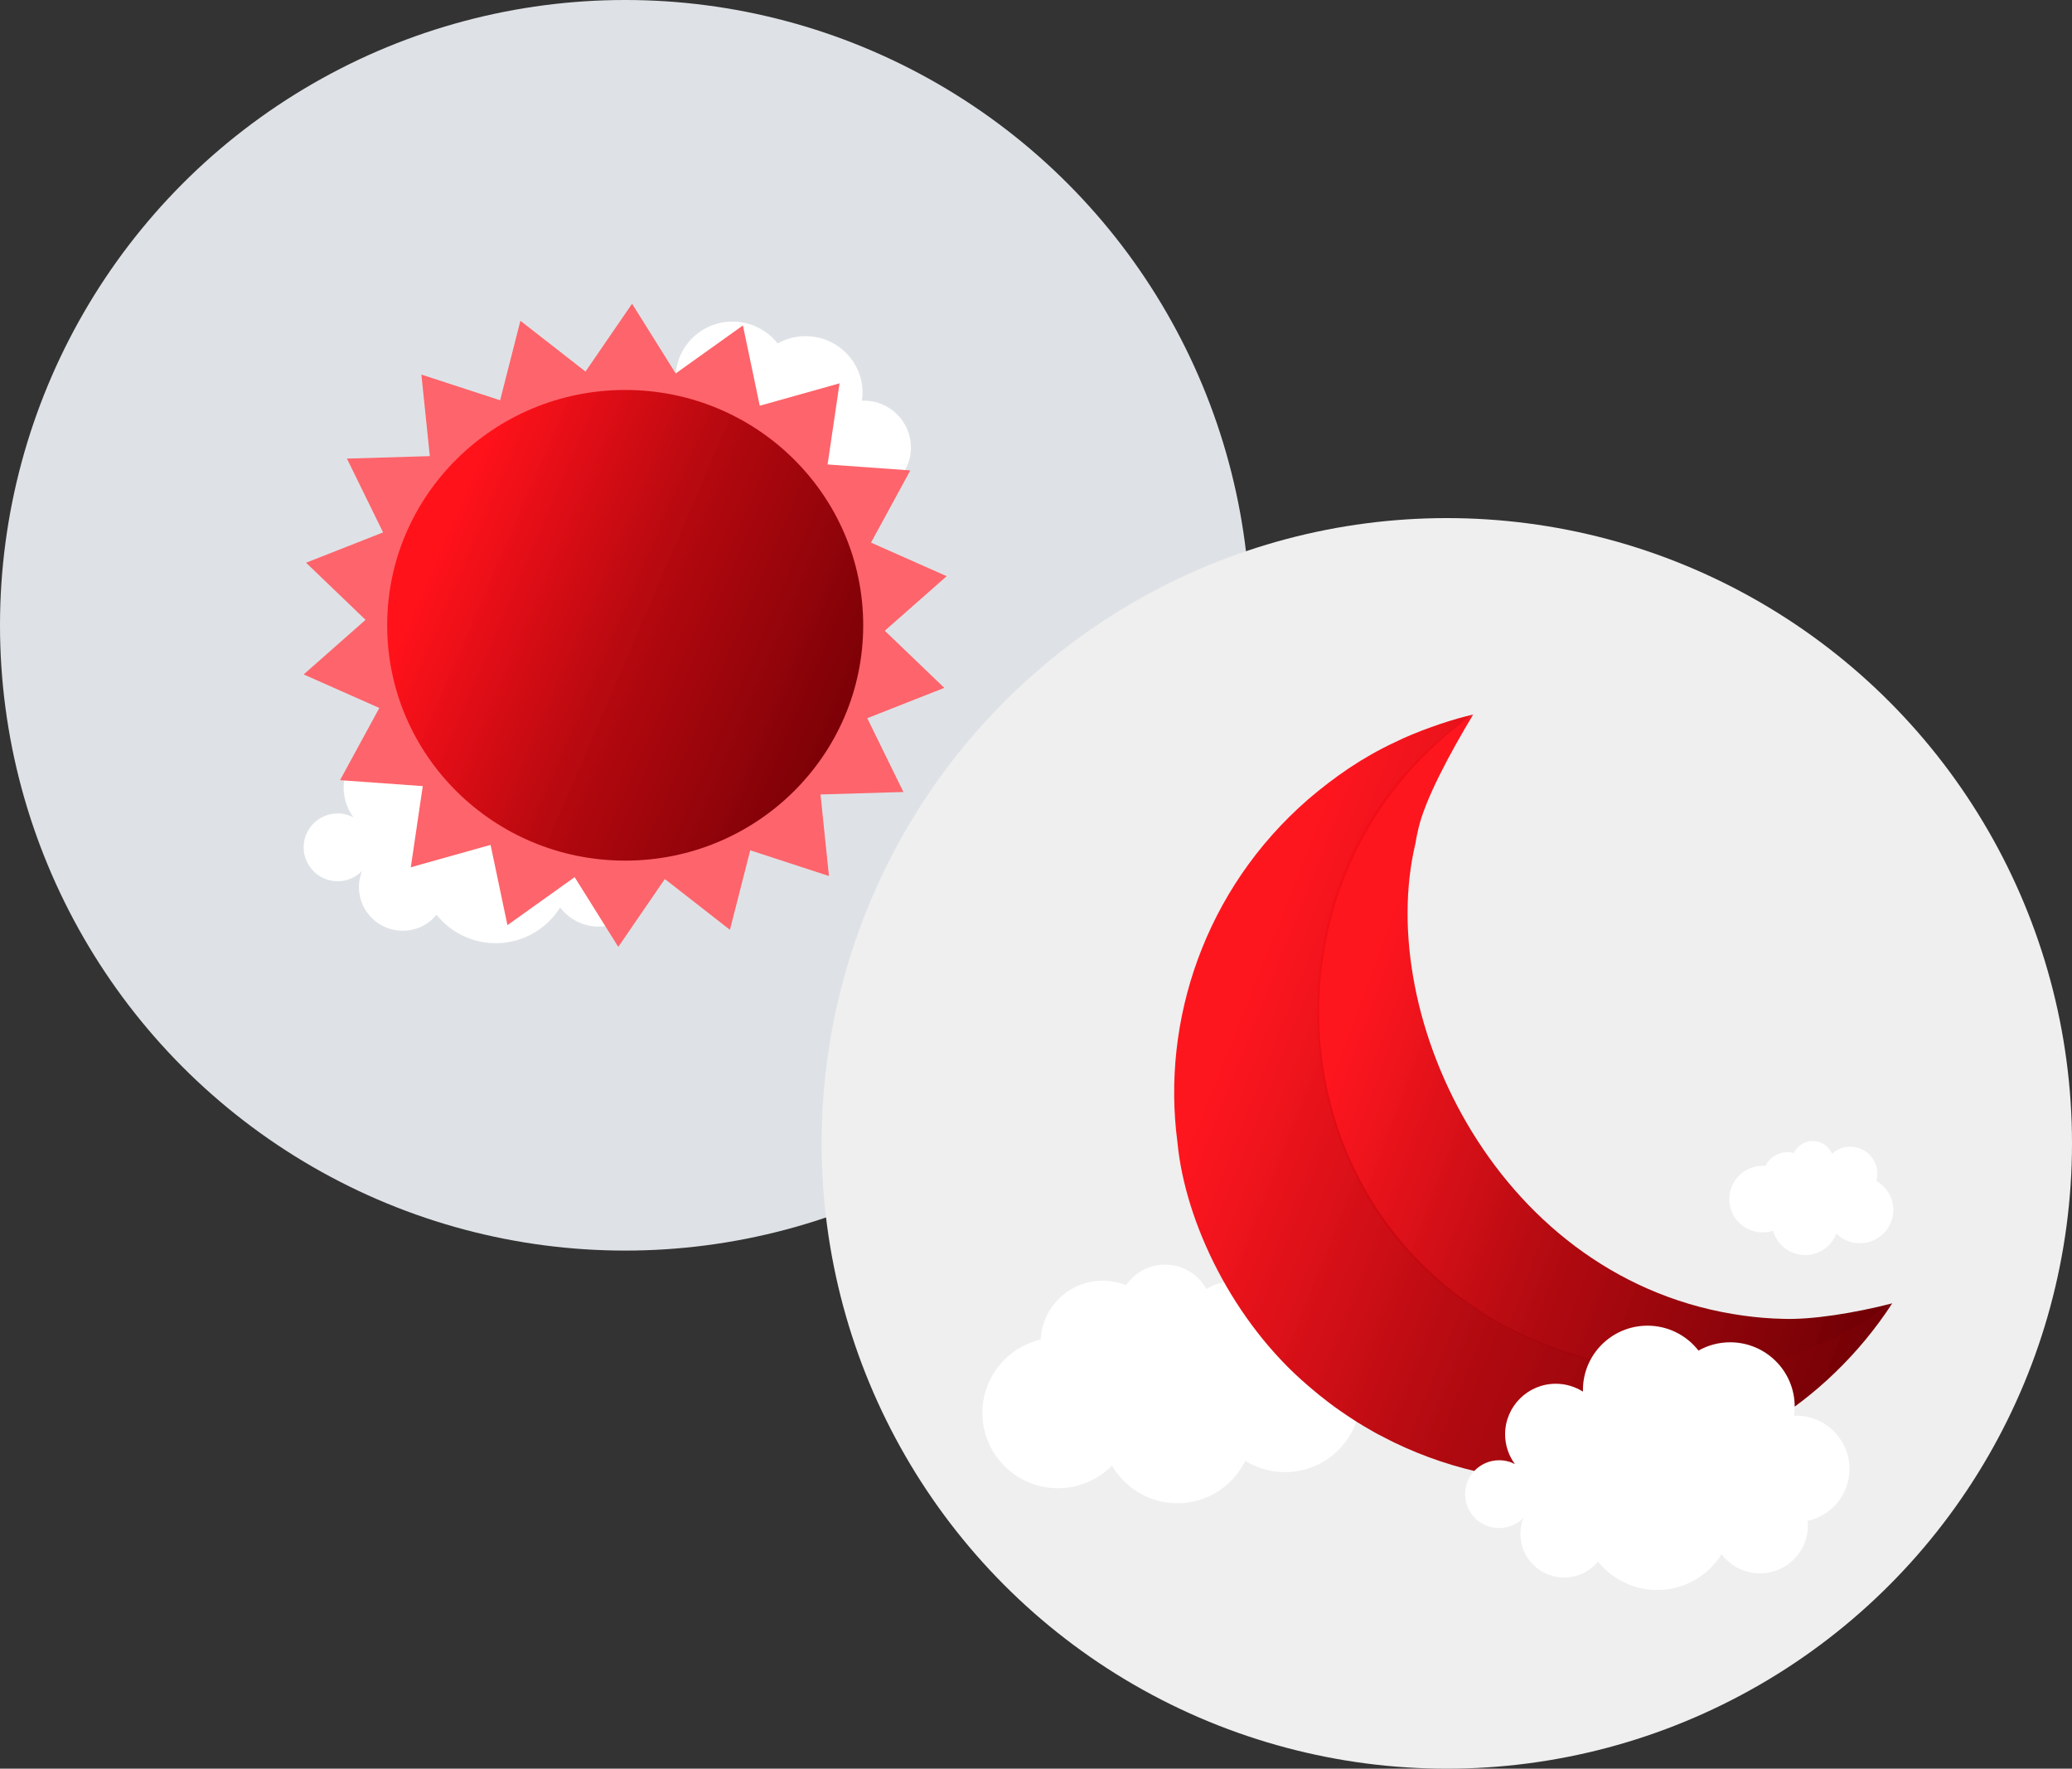 <svg width="116" height="99" viewBox="0 0 116 99" fill="none" xmlns="http://www.w3.org/2000/svg">
<rect x="0" y="0" width="116" height="99" fill="#333333" stroke="none"/>
<circle cx="35" cy="35" r="35" fill="#DEE2E6"/>
<circle cx="81" cy="64" r="35" fill="#EFEFEF"/>
<g clip-path="url(#clip0_1364_371)">
<path d="M71.941 73.967C71.797 73.967 71.652 73.976 71.511 73.99C71.337 72.723 70.248 71.747 68.93 71.747C68.419 71.747 67.942 71.897 67.538 72.15C67.09 71.338 66.223 70.785 65.226 70.785C64.316 70.785 63.516 71.243 63.042 71.94C62.638 71.776 62.195 71.684 61.733 71.684C59.87 71.684 58.353 73.147 58.26 74.981C56.391 75.418 54.998 77.088 54.998 79.084C54.998 81.413 56.894 83.302 59.231 83.302C60.416 83.302 61.485 82.815 62.253 82.035C62.987 83.293 64.351 84.143 65.914 84.143C67.587 84.143 69.029 83.172 69.716 81.77C70.364 82.167 71.121 82.401 71.938 82.401C74.276 82.401 76.171 80.512 76.171 78.183C76.171 75.853 74.276 73.964 71.938 73.964L71.941 73.967Z" fill="white"/>
<path d="M105.934 72.957C95.336 80.958 80.834 75.568 76.153 66.268C71.6 57.996 73.431 45.871 82.472 40C81.204 42.108 79.736 44.808 79.384 46.484C79.326 46.738 79.277 46.985 79.239 47.224C76.925 56.945 83.917 71.779 97.636 73.645C98.216 73.728 99.1 73.809 99.8 73.82C101.441 73.881 103.822 73.498 105.934 72.954V72.957Z" fill="url(#paint0_linear_1364_371)"/>
<path d="M105.933 72.957C104.084 75.804 101.57 78.194 98.866 79.798C92.709 83.555 84.835 84.007 78.071 80.751C77.996 80.713 77.918 80.676 77.843 80.638C77.589 80.512 77.34 80.382 77.094 80.253C77.014 80.21 76.936 80.163 76.858 80.12C76.548 79.945 76.245 79.766 75.945 79.579C75.878 79.536 75.812 79.495 75.751 79.452C75.699 79.421 75.647 79.383 75.595 79.351C75.523 79.302 75.448 79.256 75.378 79.207C75.162 79.064 74.948 78.914 74.74 78.764C74.722 78.75 74.705 78.735 74.685 78.724C74.615 78.675 74.552 78.626 74.488 78.577C74.425 78.528 74.355 78.482 74.295 78.43C73.989 78.197 73.691 77.958 73.405 77.71C73.344 77.661 73.284 77.612 73.223 77.555C69.036 73.99 66.349 68.422 65.921 63.964C65.921 63.938 65.916 63.916 65.913 63.892C65.029 57.152 67.427 49.798 73.22 44.757C73.229 44.748 73.234 44.742 73.246 44.733C74.714 43.481 76.283 42.39 78.094 41.546C79.302 40.944 81.047 40.351 82.018 40.109C82.171 40.066 82.327 40.029 82.48 39.991C70.637 48.292 70.992 66.282 83.471 73.751C83.512 73.78 83.552 73.803 83.596 73.826C83.792 73.947 83.997 74.065 84.208 74.183C92.021 78.251 100.108 77.154 105.942 72.948L105.933 72.957Z" fill="url(#paint1_linear_1364_371)"/>
<path d="M103.543 82.222C103.543 80.575 102.203 79.239 100.55 79.239C100.512 79.239 100.475 79.239 100.437 79.242C100.46 79.075 100.475 78.908 100.475 78.735C100.475 76.746 98.857 75.133 96.86 75.133C96.216 75.133 95.612 75.303 95.089 75.597C94.427 74.75 93.396 74.203 92.234 74.203C90.238 74.203 88.62 75.816 88.62 77.805C88.62 77.837 88.62 77.866 88.62 77.894C88.181 77.618 87.661 77.454 87.1 77.454C85.534 77.454 84.263 78.721 84.263 80.281C84.263 80.906 84.468 81.482 84.812 81.951C84.549 81.813 84.248 81.736 83.927 81.736C82.876 81.736 82.023 82.585 82.023 83.633C82.023 84.681 82.876 85.53 83.927 85.53C84.465 85.53 84.948 85.309 85.294 84.952C85.181 85.234 85.118 85.539 85.118 85.859C85.118 87.206 86.216 88.3 87.568 88.3C88.334 88.3 89.016 87.952 89.463 87.405C90.241 88.375 91.437 88.997 92.778 88.997C94.3 88.997 95.635 88.197 96.383 86.993C96.872 87.644 97.652 88.067 98.533 88.067C100.015 88.067 101.215 86.869 101.215 85.395C101.215 85.306 101.209 85.217 101.2 85.13C102.541 84.837 103.546 83.644 103.546 82.216L103.543 82.222Z" fill="white"/>
<path d="M105.046 66.101C105.063 66.037 105.078 65.971 105.089 65.902C105.202 65.076 104.621 64.313 103.792 64.201C103.33 64.137 102.888 64.29 102.567 64.581C102.411 64.212 102.073 63.936 101.645 63.878C101.125 63.809 100.637 64.088 100.426 64.54C100.368 64.526 100.31 64.511 100.253 64.503C99.652 64.422 99.088 64.745 98.84 65.26C97.855 65.18 96.967 65.879 96.832 66.867C96.693 67.889 97.409 68.828 98.435 68.966C98.724 69.006 99.004 68.974 99.262 68.891C99.458 69.582 100.05 70.129 100.81 70.233C101.689 70.351 102.506 69.841 102.81 69.049C103.087 69.326 103.454 69.516 103.873 69.573C104.899 69.712 105.841 68.997 105.979 67.975C106.086 67.195 105.69 66.464 105.043 66.101H105.046Z" fill="white"/>
</g>
<g clip-path="url(#clip1_1364_371)">
<path d="M38.52 46.019C38.52 44.372 37.179 43.036 35.526 43.036C35.489 43.036 35.451 43.036 35.414 43.039C35.437 42.872 35.451 42.705 35.451 42.532C35.451 40.542 33.833 38.93 31.837 38.93C31.192 38.93 30.589 39.1 30.066 39.394C29.404 38.547 28.372 38 27.211 38C25.214 38 23.596 39.612 23.596 41.602C23.596 41.634 23.596 41.663 23.596 41.691C23.157 41.415 22.637 41.251 22.077 41.251C20.511 41.251 19.239 42.518 19.239 44.078C19.239 44.703 19.444 45.279 19.788 45.748C19.525 45.61 19.225 45.532 18.904 45.532C17.852 45.532 17 46.382 17 47.43C17 48.478 17.852 49.327 18.904 49.327C19.442 49.327 19.924 49.105 20.271 48.748C20.158 49.031 20.095 49.336 20.095 49.655C20.095 51.003 21.192 52.097 22.545 52.097C23.31 52.097 23.992 51.749 24.44 51.202C25.217 52.172 26.413 52.794 27.754 52.794C29.277 52.794 30.612 51.993 31.36 50.79C31.848 51.441 32.629 51.864 33.51 51.864C34.992 51.864 36.191 50.666 36.191 49.192C36.191 49.103 36.185 49.013 36.177 48.927C37.517 48.633 38.523 47.441 38.523 46.013L38.52 46.019Z" fill="white"/>
<path d="M50.997 25.047C50.997 23.599 49.814 22.425 48.355 22.425C48.322 22.425 48.289 22.425 48.255 22.428C48.276 22.281 48.289 22.134 48.289 21.983C48.289 20.234 46.86 18.817 45.098 18.817C44.529 18.817 43.996 18.966 43.534 19.225C42.95 18.481 42.039 18 41.014 18C39.252 18 37.823 19.417 37.823 21.165C37.823 21.193 37.823 21.218 37.823 21.244C37.435 21.001 36.976 20.857 36.481 20.857C35.099 20.857 33.977 21.97 33.977 23.341C33.977 23.89 34.158 24.396 34.461 24.809C34.229 24.687 33.964 24.619 33.681 24.619C32.752 24.619 32 25.365 32 26.286C32 27.207 32.752 27.954 33.681 27.954C34.155 27.954 34.581 27.759 34.887 27.445C34.788 27.693 34.732 27.961 34.732 28.242C34.732 29.426 35.701 30.388 36.895 30.388C37.571 30.388 38.173 30.081 38.568 29.601C39.254 30.453 40.31 31 41.494 31C42.838 31 44.016 30.297 44.677 29.239C45.108 29.811 45.797 30.183 46.575 30.183C47.883 30.183 48.942 29.13 48.942 27.835C48.942 27.756 48.937 27.678 48.929 27.602C50.112 27.344 51 26.296 51 25.041L50.997 25.047Z" fill="white"/>
<path d="M50.577 44.331L45.936 44.469L46.409 49.034L42.001 47.595L40.865 52.045L37.221 49.202L34.614 53L32.172 49.097L28.409 51.784L27.465 47.291L22.999 48.544L23.668 44.002L19.037 43.669L21.236 39.628L17 37.75L20.465 34.695L17.134 31.498L21.447 29.8L19.423 25.669L24.064 25.531L23.591 20.966L27.999 22.405L29.135 17.955L32.779 20.798L35.386 17L37.828 20.903L41.591 18.216L42.535 22.71L47.001 21.457L46.332 25.998L50.963 26.331L48.764 30.372L53 32.251L49.535 35.305L52.866 38.502L48.553 40.201L50.577 44.331Z" fill="#FE646B"/>
<path d="M35.001 48.172C42.36 48.172 48.326 42.275 48.326 35C48.326 27.726 42.36 21.828 35.001 21.828C27.642 21.828 21.676 27.726 21.676 35C21.676 42.275 27.642 48.172 35.001 48.172Z" fill="url(#paint2_linear_1364_371)"/>
</g>
<defs>
<linearGradient id="paint0_linear_1364_371" x1="103.886" y1="76.849" x2="72.615" y2="65.241" gradientUnits="userSpaceOnUse">
<stop stop-color="#700005"/>
<stop offset="0.567" stop-color="#B5070E" stop-opacity="0.986"/>
<stop offset="1" stop-color="#FF0F18" stop-opacity="0.97"/>
</linearGradient>
<linearGradient id="paint1_linear_1364_371" x1="103.383" y1="82.934" x2="65.007" y2="67.66" gradientUnits="userSpaceOnUse">
<stop stop-color="#700005"/>
<stop offset="0.567" stop-color="#B5070E" stop-opacity="0.986"/>
<stop offset="1" stop-color="#FF0F18" stop-opacity="0.97"/>
</linearGradient>
<linearGradient id="paint2_linear_1364_371" x1="46.63" y1="48.174" x2="21.762" y2="37.481" gradientUnits="userSpaceOnUse">
<stop stop-color="#700005"/>
<stop offset="0.567" stop-color="#B5070E" stop-opacity="0.986"/>
<stop offset="1" stop-color="#FF0F18" stop-opacity="0.97"/>
</linearGradient>
<clipPath id="clip0_1364_371">
<rect width="51" height="49" fill="white" transform="translate(55 40)"/>
</clipPath>
<clipPath id="clip1_1364_371">
<rect width="36" height="36" fill="white" transform="translate(17 17)"/>
</clipPath>
</defs>
</svg>
